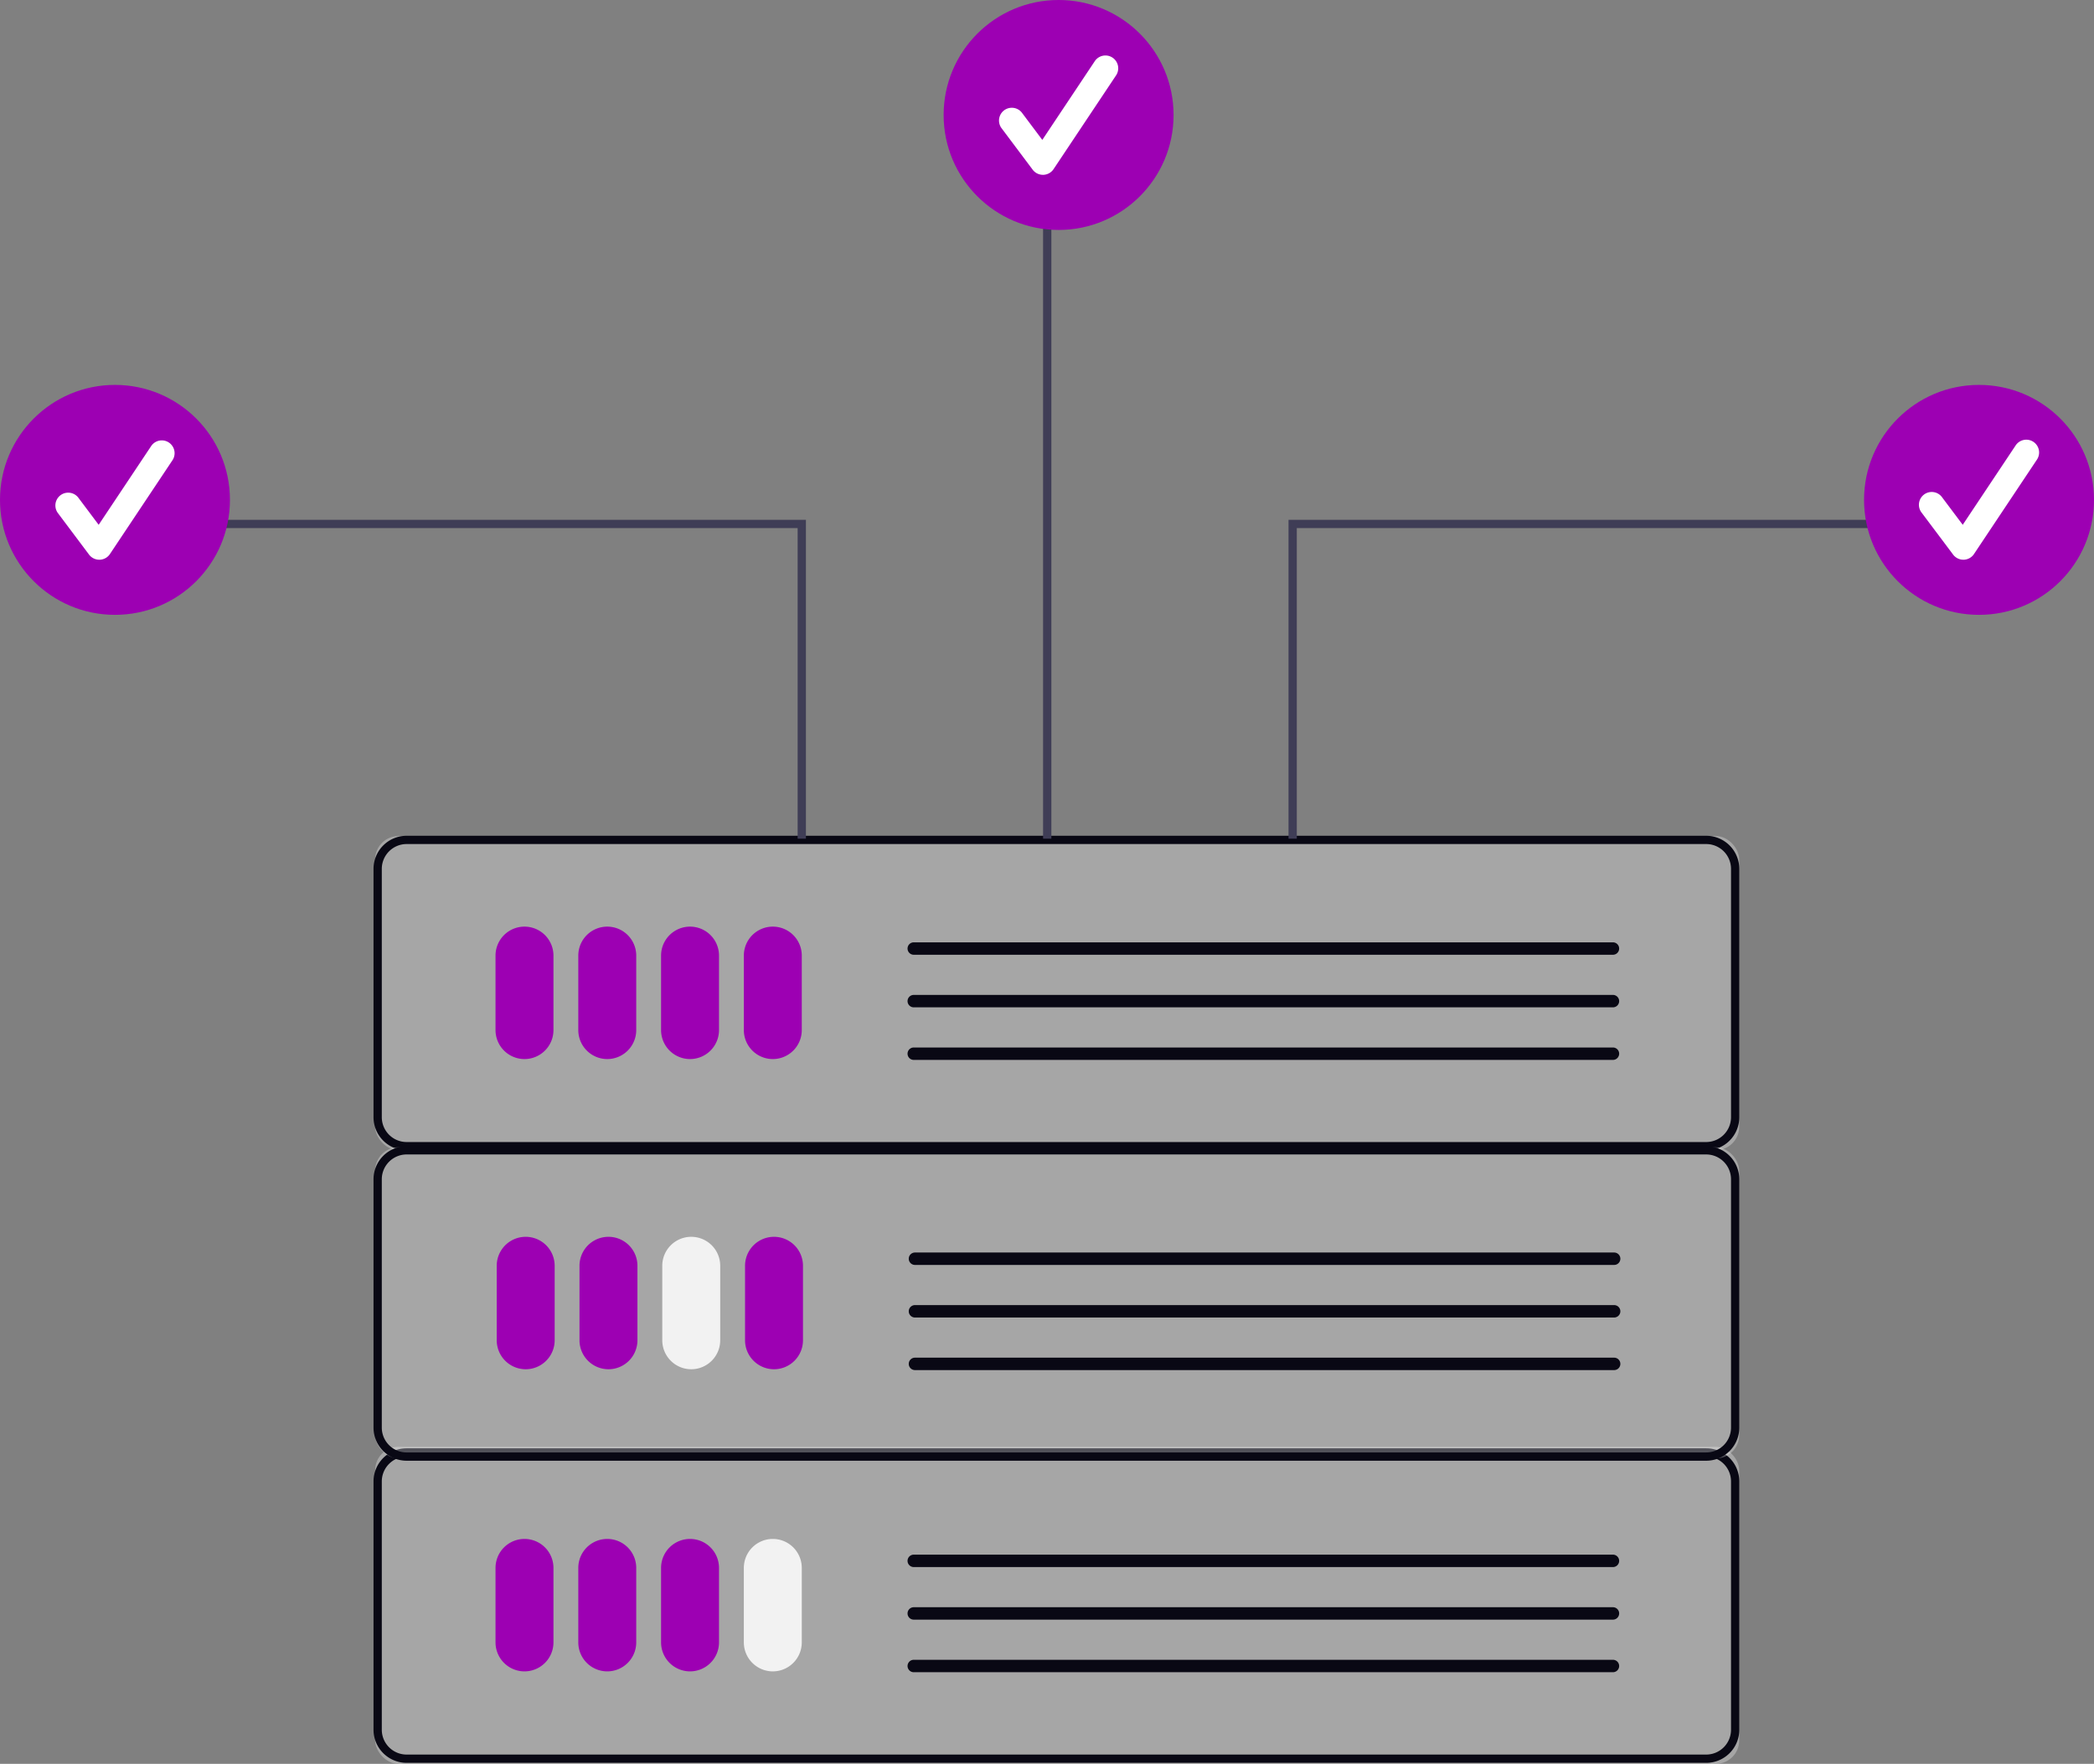 <svg xmlns="http://www.w3.org/2000/svg" width="720" height="606.465" viewBox="0 0 720 606.465" xmlns:xlink="http://www.w3.org/1999/xlink" role="img" artist="Katerina Limpitsouni" source="https://undraw.co/"><rect x="0" y="0" width="720" height="606.465" fill="#808080" stroke="none"/><g transform="translate(-639.75 -282.063)"><rect width="469" height="109" rx="8" transform="translate(768.75 779.527)" fill="#fff" opacity="0.299"/><path d="M11.384,2.846a8.548,8.548,0,0,0-8.538,8.538V96.768a8.548,8.548,0,0,0,8.538,8.538H458.224a8.548,8.548,0,0,0,8.538-8.538V11.384a8.548,8.548,0,0,0-8.538-8.538H11.384m0-2.846H458.224a11.384,11.384,0,0,1,11.384,11.384V96.768a11.384,11.384,0,0,1-11.384,11.384H11.384A11.384,11.384,0,0,1,0,96.768V11.384A11.384,11.384,0,0,1,11.384,0Z" transform="translate(768.181 780.043)" fill="#090814"/><rect width="469" height="108" rx="8" transform="translate(768.75 569.527)" fill="#fff" opacity="0.299"/><path d="M11.384,2.846a8.548,8.548,0,0,0-8.538,8.538V96.768a8.548,8.548,0,0,0,8.538,8.538H458.224a8.548,8.548,0,0,0,8.538-8.538V11.384a8.548,8.548,0,0,0-8.538-8.538H11.384m0-2.846H458.224a11.384,11.384,0,0,1,11.384,11.384V96.768a11.384,11.384,0,0,1-11.384,11.384H11.384A11.384,11.384,0,0,1,0,96.768V11.384A11.384,11.384,0,0,1,11.384,0Z" transform="translate(768.181 569.431)" fill="#090814"/><path d="M548.675,235.233h-2.846V128.443H342.82V125.6H548.675Z" transform="translate(368.182 335.197)" fill="#3f3d56"/><circle cx="39.532" cy="39.532" r="39.532" transform="translate(639.75 414.407)" fill="#9d00b3"/><path d="M521.9,356.535a4.4,4.4,0,0,1-3.518-1.759L507.6,340.4a4.4,4.4,0,0,1,7.036-5.277l7.056,9.407,18.122-27.183a4.4,4.4,0,0,1,7.318,4.879l-21.57,32.355a4.4,4.4,0,0,1-3.537,1.957Z" transform="translate(151.987 117.98)" fill="#fff"/><path d="M606.93,235.233h-2.846V125.6H809.939v2.846H606.93Z" transform="translate(478.712 335.197)" fill="#3f3d56"/><circle cx="39.532" cy="39.532" r="39.532" transform="translate(1280.685 414.407)" fill="#9d00b3"/><path d="M972.3,356.535a4.4,4.4,0,0,1-3.518-1.759L957.993,340.4a4.4,4.4,0,1,1,7.036-5.277l7.056,9.407,18.122-27.183a4.4,4.4,0,1,1,7.318,4.879l-21.57,32.355a4.4,4.4,0,0,1-3.537,1.957Z" transform="translate(342.529 117.98)" fill="#fff"/><rect width="2.846" height="227.328" transform="translate(998.403 343.104)" fill="#3f3d56"/><circle cx="39.532" cy="39.532" r="39.532" transform="translate(964.207 282.063)" fill="#9d00b3"/><path d="M749.9,263.535a4.4,4.4,0,0,1-3.518-1.759L735.6,247.4a4.4,4.4,0,0,1,7.036-5.277l7.056,9.407,18.122-27.183a4.4,4.4,0,0,1,7.318,4.879l-21.57,32.355a4.4,4.4,0,0,1-3.537,1.957Z" transform="translate(248.444 78.636)" fill="#fff"/><path d="M623.087,474.741a9.973,9.973,0,0,1-9.961-9.961V439.165a9.961,9.961,0,0,1,19.923,0V464.78A9.973,9.973,0,0,1,623.087,474.741Z" transform="translate(197.003 171.468)" fill="#9d00b3"/><path d="M643.087,474.741a9.973,9.973,0,0,1-9.961-9.961V439.165a9.961,9.961,0,0,1,19.923,0V464.78a9.973,9.973,0,0,1-9.962,9.961Z" transform="translate(205.464 171.468)" fill="#9d00b3"/><path d="M663.087,474.741a9.973,9.973,0,0,1-9.961-9.961V439.165a9.961,9.961,0,0,1,19.923,0V464.78A9.973,9.973,0,0,1,663.087,474.741Z" transform="translate(213.925 171.468)" fill="#9d00b3"/><path d="M683.087,474.741a9.973,9.973,0,0,1-9.962-9.961V439.165a9.961,9.961,0,0,1,19.923,0V464.78a9.973,9.973,0,0,1-9.961,9.961Z" transform="translate(222.386 171.468)" fill="#9d00b3"/><path d="M241.131,2.769H.635a2.135,2.135,0,0,1,0-4.269h240.5a2.135,2.135,0,0,1,0,4.269Z" transform="translate(953.255 607.574)" fill="#090814"/><path d="M241.131,2.769H.635a2.135,2.135,0,0,1,0-4.269h240.5a2.135,2.135,0,0,1,0,4.269Z" transform="translate(953.255 625.652)" fill="#090814"/><path d="M241.131,2.769H.635a2.135,2.135,0,0,1,0-4.269h240.5a2.135,2.135,0,0,1,0,4.269Z" transform="translate(953.255 643.729)" fill="#090814"/><g transform="translate(768.181 676.16)"><rect width="469" height="107" rx="8" transform="translate(0.569 0.367)" fill="#fff" opacity="0.299"/><path d="M11.384,2.846a8.548,8.548,0,0,0-8.538,8.538V96.768a8.548,8.548,0,0,0,8.538,8.538H458.224a8.548,8.548,0,0,0,8.538-8.538V11.384a8.548,8.548,0,0,0-8.538-8.538H11.384m0-2.846H458.224a11.384,11.384,0,0,1,11.384,11.384V96.768a11.384,11.384,0,0,1-11.384,11.384H11.384A11.384,11.384,0,0,1,0,96.768V11.384A11.384,11.384,0,0,1,11.384,0Z" transform="translate(0 0)" fill="#090814"/><path d="M623.087,474.741a9.973,9.973,0,0,1-9.961-9.961V439.165a9.961,9.961,0,0,1,19.923,0V464.78A9.973,9.973,0,0,1,623.087,474.741Z" transform="translate(-570.764 -398.04)" fill="#9d00b3"/><path d="M643.087,474.741a9.973,9.973,0,0,1-9.961-9.961V439.165a9.961,9.961,0,0,1,19.923,0V464.78a9.973,9.973,0,0,1-9.962,9.961Z" transform="translate(-562.303 -398.04)" fill="#9d00b3"/><path d="M663.087,474.741a9.973,9.973,0,0,1-9.961-9.961V439.165a9.961,9.961,0,0,1,19.923,0V464.78A9.973,9.973,0,0,1,663.087,474.741Z" transform="translate(-553.842 -398.04)" fill="#f2f2f2"/><path d="M683.087,474.741a9.973,9.973,0,0,1-9.962-9.961V439.165a9.961,9.961,0,0,1,19.923,0V464.78a9.973,9.973,0,0,1-9.961,9.961Z" transform="translate(-545.381 -398.04)" fill="#9d00b3"/><path d="M241.131,2.769H.635a2.135,2.135,0,0,1,0-4.269h240.5a2.135,2.135,0,0,1,0,4.269Z" transform="translate(185.488 38.066)" fill="#090814"/><path d="M241.131,2.769H.635a2.135,2.135,0,0,1,0-4.269h240.5a2.135,2.135,0,0,1,0,4.269Z" transform="translate(185.488 56.143)" fill="#090814"/><path d="M241.131,2.769H.635a2.135,2.135,0,0,1,0-4.269h240.5a2.135,2.135,0,0,1,0,4.269Z" transform="translate(185.488 74.22)" fill="#090814"/></g><path d="M623.087,474.741a9.973,9.973,0,0,1-9.961-9.961V439.165a9.961,9.961,0,0,1,19.923,0V464.78A9.973,9.973,0,0,1,623.087,474.741Z" transform="translate(197.003 382.003)" fill="#9d00b3"/><path d="M643.087,474.741a9.973,9.973,0,0,1-9.961-9.961V439.165a9.961,9.961,0,0,1,19.923,0V464.78a9.973,9.973,0,0,1-9.962,9.961Z" transform="translate(205.464 382.003)" fill="#9d00b3"/><path d="M663.087,474.741a9.973,9.973,0,0,1-9.961-9.961V439.165a9.961,9.961,0,0,1,19.923,0V464.78A9.973,9.973,0,0,1,663.087,474.741Z" transform="translate(213.925 382.003)" fill="#9d00b3"/><path d="M683.087,474.741a9.973,9.973,0,0,1-9.962-9.961V439.165a9.961,9.961,0,0,1,19.923,0V464.78a9.973,9.973,0,0,1-9.961,9.961Z" transform="translate(222.386 382.003)" fill="#f2f2f2"/><path d="M241.131,2.769H.635a2.135,2.135,0,0,1,0-4.269h240.5a2.135,2.135,0,0,1,0,4.269Z" transform="translate(953.255 818.109)" fill="#090814"/><path d="M241.131,2.769H.635a2.135,2.135,0,0,1,0-4.269h240.5a2.135,2.135,0,0,1,0,4.269Z" transform="translate(953.255 836.186)" fill="#090814"/><path d="M241.131,2.769H.635a2.135,2.135,0,0,1,0-4.269h240.5a2.135,2.135,0,0,1,0,4.269Z" transform="translate(953.255 854.263)" fill="#090814"/></g></svg>